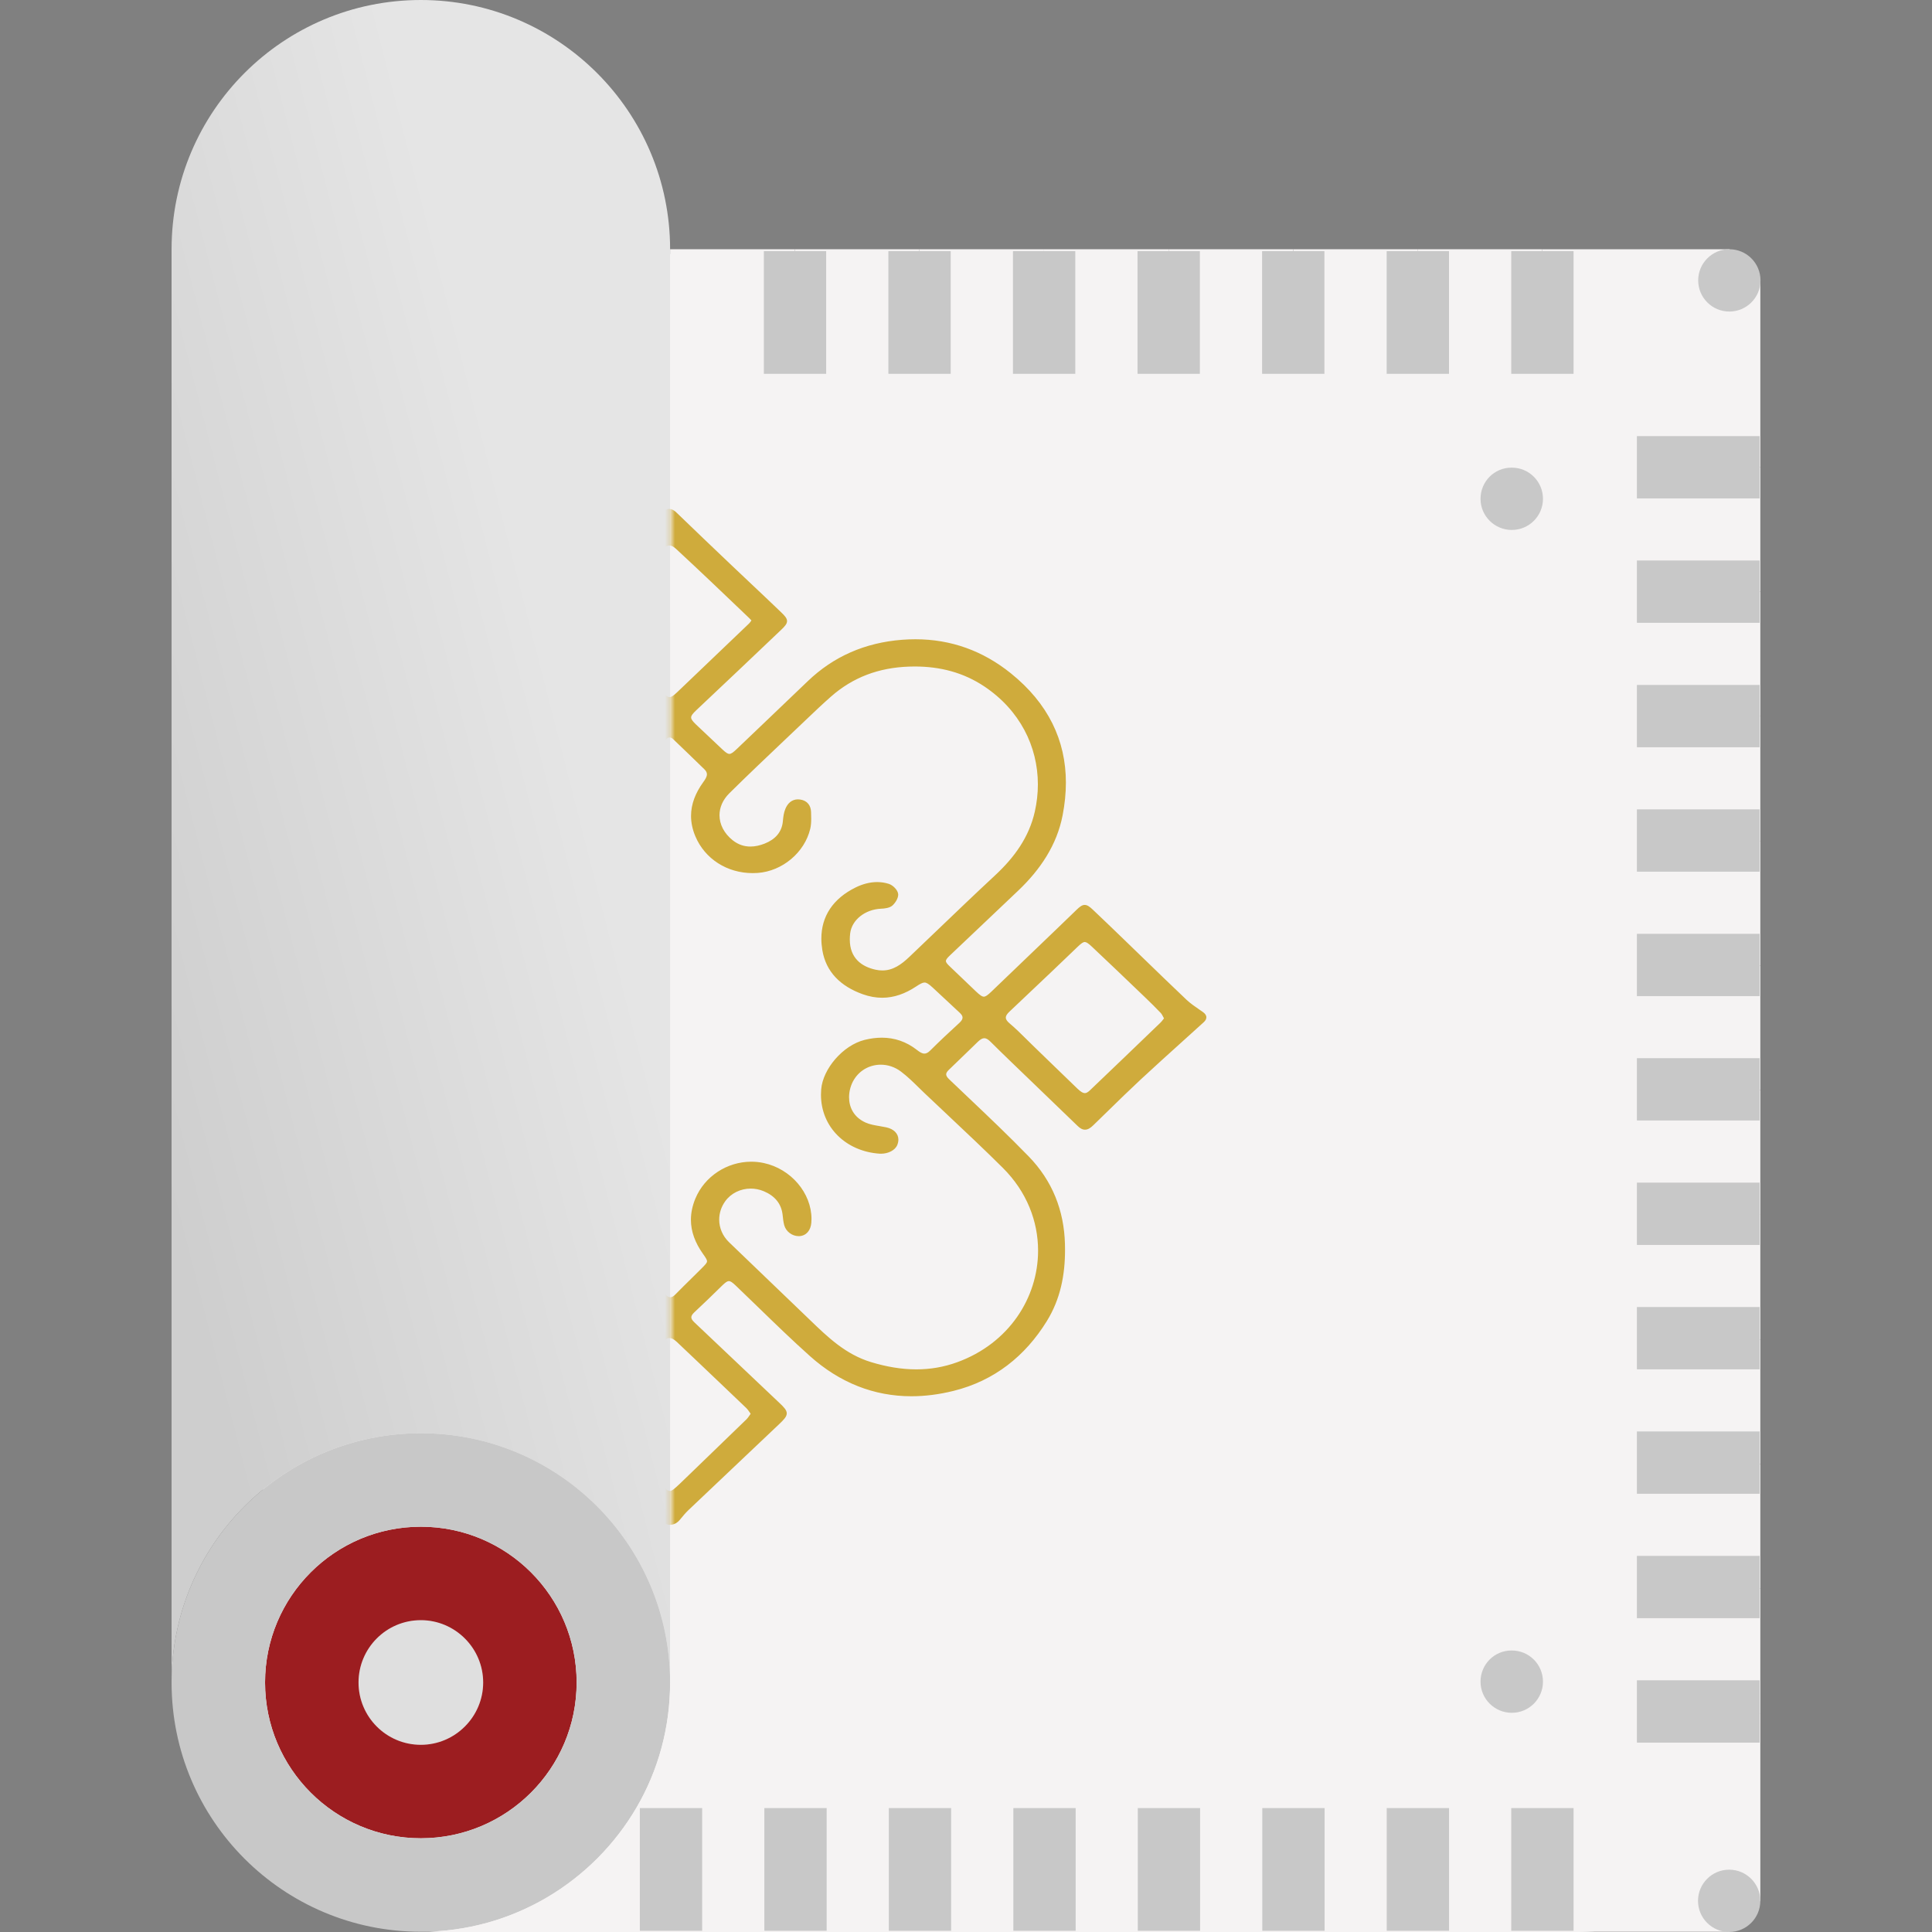 <svg width="385" height="385" viewBox="0 0 385 385" fill="none" xmlns="http://www.w3.org/2000/svg">
<rect x="0" y="0" width="385" height="385" fill="#808080" stroke="none"/>
<g clip-path="url(#clip0_949_226)">
<rect x="52.418" y="50.61" width="298.239" height="334.39" rx="36.15" fill="#F5F3F3"/>
<path d="M133.535 173.727V335.106C133.41 307.723 111.182 285.613 83.863 285.613C56.419 285.613 34.191 307.842 34.191 335.285V49.672C34.191 22.229 56.419 0 83.863 0C111.245 0 133.535 22.229 133.535 49.672V173.727Z" fill="url(#paint0_linear_949_226)"/>
<path d="M83.864 322.861C90.695 322.861 96.282 328.448 96.282 335.279C96.282 342.109 90.695 347.697 83.864 347.697C76.979 347.697 71.446 342.109 71.446 335.279C71.446 328.448 76.979 322.861 83.864 322.861Z" fill="#DFDFDF"/>
<path d="M96.283 335.279C96.283 328.448 90.696 322.861 83.865 322.861C76.98 322.861 71.447 328.448 71.447 335.279C71.447 342.109 76.98 347.697 83.865 347.697C90.696 347.697 96.283 342.109 96.283 335.279ZM83.865 304.234C101.004 304.234 114.91 318.14 114.91 335.279C114.91 352.414 101.004 366.324 83.865 366.324C66.73 366.324 52.82 352.414 52.82 335.279C52.82 318.14 66.73 304.234 83.865 304.234Z" fill="#9C1D20"/>
<path d="M133.535 335.1V335.279C133.535 344.349 131.118 352.85 126.892 360.114C118.267 374.961 102.186 384.95 83.863 384.95C56.419 384.95 34.191 362.722 34.191 335.279C34.191 307.835 56.419 285.607 83.863 285.607C111.182 285.607 133.41 307.717 133.535 335.1ZM114.908 335.279C114.908 318.14 101.001 304.234 83.863 304.234C66.727 304.234 52.818 318.14 52.818 335.279C52.818 352.414 66.727 366.323 83.863 366.323C101.001 366.323 114.908 352.414 114.908 335.279Z" fill="#C8C8C8"/>
<path d="M307.33 384.708V384.95H282.555V360.115H307.33V384.708Z" fill="#F5F3F3"/>
<path d="M257.716 384.708V384.95H232.88V360.115H257.716V384.708Z" fill="#F5F3F3"/>
<path d="M83.866 384.95C102.19 384.95 118.27 374.961 126.896 360.115H133.538V384.95H83.866Z" fill="#F5F3F3"/>
<path d="M183.209 384.708V384.95H158.373V360.115H183.209V384.708Z" fill="#F5F3F3"/>
<path d="M158.374 384.708V384.95H133.538V360.115H158.374V384.708Z" fill="#F5F3F3"/>
<path d="M208.045 384.708V384.95H183.209V360.115H208.045V384.708Z" fill="#F5F3F3"/>
<path d="M232.88 384.708V384.95H208.044V360.115H232.88V384.708Z" fill="#F5F3F3"/>
<path d="M282.555 384.708V384.95H257.719V360.115H282.555V384.708Z" fill="#F5F3F3"/>
<path d="M350.793 341.424V378.79L344.597 384.95H307.331V360.114H326.018V341.424H350.793Z" fill="#F5F3F3"/>
<path d="M350.791 316.588V341.424H326.016V316.588H350.791Z" fill="#F5F3F3"/>
<path d="M350.791 291.752V316.588H326.016V291.752H350.791Z" fill="#F5F3F3"/>
<path d="M350.791 266.916V291.752H326.016V266.916H350.791Z" fill="#F5F3F3"/>
<path d="M350.791 242.08V266.916H326.016V242.08H350.791Z" fill="#F5F3F3"/>
<path d="M350.791 217.244V242.08H326.016V217.244H350.791Z" fill="#F5F3F3"/>
<path d="M257.716 50.044V74.501H232.88V49.666H257.716V50.044Z" fill="#F5F3F3"/>
<path d="M307.33 50.044V74.501H282.555V49.666H307.33V50.044Z" fill="#F5F3F3"/>
<path d="M158.374 50.044V74.501H133.538V49.666H158.374V50.044Z" fill="#F5F3F3"/>
<path d="M183.209 50.044V74.501H158.373V49.666H183.209V50.044Z" fill="#F5F3F3"/>
<path d="M208.045 50.044V74.501H183.209V49.666H208.045V50.044Z" fill="#F5F3F3"/>
<path d="M232.88 50.044V74.501H208.044V49.666H232.88V50.044Z" fill="#F5F3F3"/>
<path d="M282.555 50.044V74.501H257.719V49.666H282.555V50.044Z" fill="#F5F3F3"/>
<path d="M350.793 55.874V93.128H326.018V74.501H307.331V49.666H344.609L350.793 55.874Z" fill="#F5F3F3"/>
<path d="M350.791 93.128V117.901H326.016V93.128H350.791Z" fill="#F5F3F3"/>
<path d="M350.791 117.9V142.736H326.016V117.9H350.791Z" fill="#F5F3F3"/>
<path d="M350.791 142.736V167.572H326.016V142.736H350.791Z" fill="#F5F3F3"/>
<path d="M350.791 167.573V192.408H326.016V167.573H350.791Z" fill="#F5F3F3"/>
<path d="M350.791 192.408V217.244H326.016V192.408H350.791Z" fill="#F5F3F3"/>
<path d="M301.054 310.443V124.173C287.338 124.11 276.4 113.065 276.342 99.398H133.536V74.502H326.014V360.115H126.893C131.128 352.85 133.536 344.35 133.536 335.279V335.1H276.342C276.472 321.433 287.402 310.503 301.054 310.443Z" fill="#F5F3F3"/>
<path d="M301.055 173.727V260.777C259.957 260.838 226.802 293.996 226.672 335.106H133.537V310.573C185.016 310.449 226.611 268.793 226.611 217.314C226.611 165.911 185.016 124.18 133.537 124.055V99.398H226.735C226.802 140.448 259.957 173.666 301.055 173.727ZM263.926 229.726L276.344 217.308L263.926 204.89L251.508 217.308L263.926 229.726Z" fill="#F5F3F3"/>
<path d="M301.267 105.607C297.832 105.607 295.034 102.833 295.034 99.398C295.034 95.966 297.772 93.189 301.204 93.189H301.267C304.699 93.189 307.476 95.966 307.476 99.398C307.476 102.833 304.693 105.607 301.267 105.607Z" fill="#C8C8C8"/>
<path d="M301.267 341.321C297.832 341.321 295.034 338.544 295.034 335.112C295.034 331.677 297.772 328.903 301.204 328.903H301.267C304.699 328.903 307.476 331.677 307.476 335.112C307.476 338.544 304.693 341.321 301.267 341.321Z" fill="#C8C8C8"/>
<path d="M326.196 86.907H350.647V99.325H326.196V86.907Z" fill="#C8C8C8"/>
<path d="M301.155 50.045H313.573V74.495H301.155V50.045Z" fill="#C8C8C8"/>
<path d="M276.331 50.045H288.749V74.495H276.331V50.045Z" fill="#C8C8C8"/>
<path d="M251.505 50.045H263.923V74.495H251.505V50.045Z" fill="#C8C8C8"/>
<path d="M226.684 50.045H239.102V74.495H226.684V50.045Z" fill="#C8C8C8"/>
<path d="M201.859 50.045H214.277V74.495H201.859V50.045Z" fill="#C8C8C8"/>
<path d="M177.034 50.045H189.452V74.495H177.034V50.045Z" fill="#C8C8C8"/>
<path d="M152.216 50.045H164.634V74.495H152.216V50.045Z" fill="#C8C8C8"/>
<path d="M326.196 111.692H350.647V124.11H326.196V111.692Z" fill="#C8C8C8"/>
<path d="M326.196 136.491H350.647V148.909H326.196V136.491Z" fill="#C8C8C8"/>
<path d="M326.196 161.285H350.647V173.703H326.196V161.285Z" fill="#C8C8C8"/>
<path d="M326.196 186.085H350.647V198.503H326.196V186.085Z" fill="#C8C8C8"/>
<path d="M326.196 210.869H350.647V223.286H326.196V210.869Z" fill="#C8C8C8"/>
<path d="M326.196 235.668H350.647V248.086H326.196V235.668Z" fill="#C8C8C8"/>
<path d="M326.196 260.456H350.647V272.874H326.196V260.456Z" fill="#C8C8C8"/>
<path d="M326.196 285.252H350.647V297.67H326.196V285.252Z" fill="#C8C8C8"/>
<path d="M326.196 310.046H350.647V322.464H326.196V310.046Z" fill="#C8C8C8"/>
<path d="M326.196 334.845H350.647V347.263H326.196V334.845Z" fill="#C8C8C8"/>
<path d="M301.155 360.306H313.573V384.756H301.155V360.306Z" fill="#C8C8C8"/>
<path d="M276.341 360.306H288.759V384.756H276.341V360.306Z" fill="#C8C8C8"/>
<path d="M251.544 360.306H263.962V384.756H251.544V360.306Z" fill="#C8C8C8"/>
<path d="M226.733 360.306H239.151V384.756H226.733V360.306Z" fill="#C8C8C8"/>
<path d="M201.937 360.306H214.354V384.756H201.937V360.306Z" fill="#C8C8C8"/>
<path d="M177.119 360.306H189.537V384.756H177.119V360.306Z" fill="#C8C8C8"/>
<path d="M152.318 360.306H164.736V384.756H152.318V360.306Z" fill="#C8C8C8"/>
<path d="M127.507 360.306H139.925V384.756H127.507V360.306Z" fill="#C8C8C8"/>
<path d="M350.825 55.874C350.825 59.303 348.045 62.084 344.616 62.084C341.187 62.084 338.407 59.303 338.407 55.874C338.407 52.446 341.187 49.666 344.616 49.666C348.045 49.666 350.825 52.446 350.825 55.874Z" fill="#C8C8C8"/>
<path d="M350.79 378.79C350.79 382.219 348.01 384.999 344.581 384.999C341.152 384.999 338.372 382.219 338.372 378.79C338.372 375.361 341.152 372.581 344.581 372.581C348.01 372.581 350.79 375.361 350.79 378.79Z" fill="#C8C8C8"/>
<mask id="mask0_949_226" style="mask-type:alpha" maskUnits="userSpaceOnUse" x="133" y="99" width="119" height="207">
<rect x="133.756" y="99.606" width="117.488" height="206.056" fill="#D9D9D9"/>
</mask>
<g mask="url(#mask0_949_226)">
<path fill-rule="evenodd" clip-rule="evenodd" d="M27.112 202.755C27.112 202.755 27.112 202.754 27.112 202.754C27.112 202.262 27.304 201.763 27.699 201.399C28.742 200.44 29.786 199.484 30.831 198.527C33.743 195.859 36.655 193.192 39.535 190.496C42.683 187.553 45.777 184.556 48.87 181.559C49.07 181.366 49.27 181.172 49.47 180.979C49.682 180.774 49.885 180.611 50.101 180.495C50.313 180.379 50.541 180.313 50.777 180.313C51.017 180.313 51.249 180.379 51.469 180.499C51.689 180.619 51.905 180.785 52.125 181.002C55.762 184.548 59.42 188.076 63.079 191.606C65.145 193.599 67.211 195.592 69.275 197.589C69.678 197.98 69.995 198.266 70.26 198.445C70.525 198.623 70.712 198.688 70.879 198.688C71.042 198.688 71.233 198.627 71.493 198.448C71.754 198.274 72.072 197.988 72.471 197.601C72.846 197.235 73.22 196.868 73.595 196.501C74.997 195.127 76.403 193.749 77.862 192.42C78.082 192.219 78.24 192.033 78.338 191.866C78.436 191.7 78.476 191.557 78.476 191.417C78.476 191.278 78.44 191.135 78.342 190.968C78.248 190.802 78.094 190.62 77.882 190.418C75.322 188.009 72.773 185.592 70.224 183.175C67.993 181.06 65.762 178.945 63.525 176.836C57.495 171.148 54.592 163.73 54.592 156.366C54.592 146.632 59.661 136.972 69.275 131.497C74.136 128.729 79.372 127.358 85.02 127.358H85.134V127.439C85.135 127.439 85.136 127.439 85.138 127.439V127.37C93.318 127.424 100.297 130.301 106.066 135.756C109.795 139.278 113.489 142.832 117.181 146.385C118.235 147.398 119.288 148.411 120.341 149.424C120.618 149.691 120.863 149.884 121.074 150.004C121.29 150.124 121.461 150.175 121.628 150.175C121.795 150.175 121.97 150.124 122.186 150.001C122.402 149.877 122.65 149.675 122.935 149.4L123.156 149.186C124.866 147.523 126.577 145.857 128.334 144.232C128.672 143.914 128.924 143.655 129.079 143.438C129.238 143.217 129.295 143.054 129.295 142.903C129.295 142.76 129.242 142.598 129.095 142.385C128.953 142.172 128.717 141.92 128.395 141.61C127.356 140.618 126.303 139.638 125.248 138.657C124.443 137.908 123.638 137.159 122.837 136.403C121.449 135.089 120.063 133.774 118.678 132.459C116.061 129.975 113.444 127.492 110.814 125.023C110.362 124.598 110.093 124.176 110.093 123.711C110.093 123.471 110.17 123.235 110.301 123.014C110.435 122.793 110.618 122.58 110.85 122.36C117.316 116.265 123.762 110.152 130.207 104.034C130.802 103.469 131.384 102.884 131.901 102.265C132.121 101.998 132.349 101.789 132.589 101.642C132.829 101.495 133.094 101.413 133.363 101.413C133.364 101.413 133.365 101.413 133.367 101.413C133.388 101.413 133.408 101.414 133.429 101.415C133.659 101.426 133.889 101.495 134.116 101.622C134.356 101.746 134.588 101.928 134.824 102.157C138.362 105.583 141.933 108.982 145.503 112.381L145.504 112.382C146.875 113.687 148.252 114.986 149.63 116.286C151.662 118.202 153.694 120.12 155.708 122.058C156.062 122.398 156.331 122.681 156.526 122.948C156.718 123.211 156.84 123.475 156.84 123.765C156.84 124.056 156.714 124.327 156.518 124.594C156.323 124.865 156.042 125.147 155.679 125.496C150.061 130.851 144.425 136.19 138.774 141.51C138.403 141.854 138.135 142.141 137.964 142.381C137.793 142.621 137.727 142.807 137.727 142.973C137.727 143.136 137.784 143.314 137.947 143.55C138.106 143.782 138.367 144.061 138.721 144.398C139.491 145.127 140.264 145.855 141.037 146.584C142.004 147.496 142.972 148.408 143.937 149.323C144.283 149.648 144.56 149.888 144.792 150.035C145.028 150.182 145.195 150.237 145.346 150.237C145.504 150.237 145.679 150.179 145.924 150.02C146.164 149.861 146.461 149.606 146.828 149.253C148.704 147.457 150.585 145.664 152.465 143.872C155.286 141.184 158.107 138.497 160.912 135.795C166.099 130.792 172.414 128.067 179.731 127.494C180.635 127.424 181.526 127.389 182.41 127.389C189.515 127.389 195.883 129.693 201.445 134.18C208.864 140.158 212.406 147.515 212.406 155.955C212.406 158.065 212.186 160.241 211.75 162.483C210.606 168.388 207.32 173.278 202.915 177.471C200.448 179.821 197.973 182.165 195.499 184.508C193.436 186.461 191.374 188.415 189.316 190.372C189.014 190.654 188.798 190.887 188.668 191.073C188.538 191.258 188.493 191.39 188.493 191.506C188.493 191.622 188.538 191.758 188.676 191.948C188.811 192.134 189.039 192.37 189.344 192.656C190.247 193.504 191.138 194.362 192.029 195.22C192.826 195.987 193.622 196.753 194.425 197.511C194.837 197.903 195.166 198.189 195.431 198.367C195.7 198.549 195.891 198.611 196.054 198.611C196.217 198.611 196.404 198.549 196.665 198.371C196.925 198.197 197.243 197.914 197.642 197.527C199.79 195.465 201.939 193.404 204.088 191.344C206.236 189.283 208.385 187.222 210.533 185.16C211.425 184.307 212.312 183.448 213.199 182.589C213.644 182.158 214.089 181.727 214.535 181.296C214.845 180.998 215.105 180.766 215.362 180.599C215.614 180.433 215.875 180.328 216.156 180.328C216.433 180.328 216.689 180.429 216.942 180.588C217.194 180.75 217.459 180.975 217.768 181.269C219.671 183.064 221.552 184.878 223.432 186.691L223.9 187.143C225.18 188.377 226.456 189.614 227.733 190.851C230.624 193.653 233.514 196.454 236.437 199.223C237.208 199.953 238.117 200.576 239.036 201.206C239.253 201.354 239.47 201.503 239.686 201.654C239.906 201.809 240.081 201.968 240.203 202.146C240.329 202.324 240.399 202.522 240.399 202.727C240.399 203.095 240.183 203.42 239.857 203.718C238.44 205.007 237.017 206.29 235.595 207.574C232.817 210.08 230.04 212.585 227.304 215.128C225.069 217.208 222.885 219.342 220.698 221.479C219.743 222.413 218.786 223.347 217.825 224.277C217.548 224.544 217.288 224.75 217.023 224.893C216.763 225.036 216.49 225.117 216.213 225.117C215.952 225.117 215.7 225.048 215.46 224.92C215.219 224.792 214.991 224.614 214.755 224.386C211.871 221.595 208.978 218.811 206.085 216.028C204.478 214.481 202.871 212.935 201.266 211.388C199.963 210.134 198.672 208.871 197.394 207.598C197.141 207.346 196.913 207.164 196.706 207.052C196.498 206.935 196.315 206.889 196.14 206.889C195.969 206.893 195.785 206.935 195.578 207.048C195.37 207.16 195.138 207.334 194.881 207.582C194.089 208.344 193.301 209.111 192.514 209.878C191.38 210.983 190.245 212.089 189.092 213.181C188.896 213.367 188.758 213.533 188.672 213.684C188.587 213.835 188.55 213.967 188.55 214.091C188.55 214.222 188.591 214.362 188.684 214.524C188.778 214.687 188.929 214.869 189.14 215.07C190.391 216.266 191.646 217.458 192.902 218.65C196.991 222.532 201.082 226.416 205.004 230.457C209.727 235.32 212.044 241.244 212.219 247.907C212.231 248.298 212.235 248.685 212.235 249.072C212.235 254.071 211.327 258.872 208.587 263.297C204.307 270.212 198.175 275.149 189.995 277.174C187.129 277.882 184.336 278.239 181.624 278.239C174.173 278.239 167.341 275.552 161.388 270.224C157.892 267.1 154.533 263.841 151.177 260.585C149.663 259.116 148.149 257.648 146.624 256.193C146.286 255.871 146.013 255.635 145.785 255.488C145.557 255.341 145.394 255.29 145.248 255.29C145.101 255.29 144.934 255.345 144.706 255.496C144.478 255.647 144.201 255.891 143.863 256.224C142.052 258.001 140.236 259.774 138.371 261.505C138.155 261.706 138 261.888 137.902 262.055C137.805 262.221 137.764 262.364 137.764 262.504C137.764 262.639 137.805 262.782 137.898 262.949C137.992 263.111 138.147 263.297 138.363 263.503C141.377 266.34 144.378 269.191 147.378 272.042C150.003 274.535 152.627 277.028 155.26 279.512C155.74 279.962 156.103 280.322 156.363 280.651C156.62 280.98 156.783 281.297 156.783 281.646C156.783 281.983 156.632 282.3 156.38 282.629C156.127 282.958 155.769 283.318 155.293 283.771C152.883 286.056 150.472 288.34 148.06 290.623C144.445 294.046 140.83 297.468 137.223 300.896C136.604 301.485 136.05 302.151 135.504 302.825C134.975 303.486 134.295 303.834 133.597 303.854C133.576 303.854 133.555 303.855 133.535 303.855M27.112 202.755C27.112 202.763 27.112 202.772 27.113 202.78C27.12 203.31 27.348 203.844 27.813 204.186C27.909 204.257 28.006 204.327 28.102 204.398C28.714 204.843 29.32 205.283 29.84 205.782C36.367 212.023 42.882 218.28 49.38 224.548C49.836 224.99 50.292 225.21 50.757 225.21C51.086 225.21 51.388 225.098 51.66 224.932C51.937 224.765 52.19 224.544 52.446 224.297C54.72 222.084 56.999 219.875 59.278 217.665C62.78 214.269 66.283 210.873 69.771 207.462C70.215 207.028 70.582 206.874 70.899 206.874C71.241 206.874 71.616 207.059 72.047 207.474C72.87 208.264 73.686 209.06 74.503 209.858C75.641 210.967 76.779 212.078 77.935 213.173C78.309 213.529 78.448 213.816 78.448 214.056C78.448 214.311 78.297 214.605 77.906 214.966C77.071 215.744 76.233 216.52 75.396 217.297C72.544 219.941 69.692 222.586 66.901 225.292C66.503 225.677 66.101 226.061 65.699 226.445C63.177 228.852 60.637 231.278 58.814 234.34C55.936 239.188 54.34 244.209 54.34 249.316C54.34 252.661 55.028 256.042 56.481 259.429C58.717 264.637 61.905 268.853 66.037 271.959C70.17 275.064 75.24 277.058 81.221 277.832C82.678 278.022 84.116 278.115 85.525 278.115C92.414 278.115 98.684 275.854 104.014 271.351C108.104 267.898 111.95 264.191 115.79 260.488C117.329 259.005 118.866 257.522 120.419 256.057C120.724 255.771 120.972 255.561 121.176 255.43C121.384 255.298 121.53 255.256 121.665 255.256C121.791 255.256 121.933 255.298 122.129 255.418C122.324 255.538 122.56 255.732 122.845 256.003C123.48 256.603 124.106 257.214 124.734 257.826C125.992 259.052 127.254 260.283 128.591 261.443C129.087 261.873 129.25 262.213 129.25 262.496C129.25 262.651 129.201 262.809 129.1 262.988C128.994 263.162 128.835 263.355 128.619 263.557C127.621 264.499 126.624 265.441 125.627 266.384C120.839 270.906 116.052 275.43 111.233 279.919C110.863 280.264 110.578 280.546 110.37 280.813C110.166 281.081 110.032 281.348 110.032 281.646C110.032 281.921 110.146 282.176 110.329 282.432C110.512 282.691 110.773 282.962 111.115 283.287C113.267 285.339 115.424 287.387 117.58 289.435C120.168 291.893 122.757 294.351 125.337 296.816C125.645 297.11 125.954 297.404 126.262 297.698C128.037 299.39 129.808 301.078 131.469 302.856C132.036 303.461 132.73 303.821 133.443 303.852C133.473 303.854 133.503 303.854 133.533 303.855M84.624 132.518L84.608 132.55L84.617 132.825H84.608H84.405C79.832 132.829 76.583 133.631 72.569 135.775C64.466 140.108 60.072 148.204 60.072 156.381C60.072 161.844 62.035 167.342 66.16 171.783C67.946 173.706 69.879 175.513 71.818 177.325C72.557 178.016 73.297 178.708 74.03 179.407C75.065 180.395 76.097 181.384 77.129 182.374C80.43 185.538 83.728 188.701 87.1 191.789C88.309 192.892 89.841 193.427 91.363 193.427C92.52 193.427 93.672 193.117 94.665 192.517C96.673 191.301 97.736 189.481 97.736 187.398C97.736 186.829 97.654 186.245 97.491 185.644C97.125 184.297 96.392 183.209 95.382 182.431C94.372 181.653 93.086 181.18 91.587 181.087C91.034 181.052 90.451 180.99 89.897 180.816C89.307 180.627 88.802 180.336 88.44 179.926C88.078 179.519 87.874 178.989 87.874 178.381C87.874 178.354 87.875 178.328 87.876 178.3C87.877 178.272 87.878 178.244 87.878 178.214C87.915 177.564 88.155 177.022 88.57 176.631C88.985 176.24 89.555 176.004 90.223 175.899C90.785 175.81 91.339 175.767 91.885 175.767C93.489 175.767 95.028 176.143 96.51 176.863C100.557 178.83 103.436 182.791 103.436 187.236C103.436 188.916 103.025 190.658 102.113 192.377C100.288 195.812 96.095 198.828 91.384 198.836C89.767 198.836 88.094 198.476 86.449 197.651C85.61 197.229 84.755 196.784 83.973 196.234C83.485 195.893 83.082 195.742 82.723 195.742C82.3 195.742 81.872 195.947 81.359 196.462C79.78 198.058 78.133 199.587 76.49 201.113C76.236 201.349 75.982 201.585 75.728 201.821C75.309 202.212 75.15 202.525 75.15 202.793C75.154 202.936 75.195 203.083 75.296 203.253C75.398 203.424 75.561 203.613 75.793 203.819C77.339 205.196 78.824 206.629 80.305 208.059C80.615 208.357 80.924 208.655 81.233 208.953C81.632 209.336 81.933 209.611 82.165 209.781C82.401 209.952 82.552 210.002 82.687 210.002C82.813 210.002 82.976 209.952 83.22 209.812C83.46 209.677 83.77 209.456 84.173 209.162C86.319 207.598 88.684 206.75 91.2 206.75C92.222 206.75 93.269 206.889 94.332 207.175C99.718 208.624 103.399 213.092 103.399 218.183C103.399 218.69 103.363 219.201 103.289 219.72C102.947 222.078 101.893 224.428 100.06 226.275C98.228 228.122 95.61 229.454 92.178 229.771C92.027 229.783 91.872 229.791 91.718 229.791C90.891 229.787 90.028 229.597 89.287 229.299C88.79 229.098 88.407 228.827 88.143 228.49C87.878 228.157 87.748 227.758 87.748 227.348C87.752 226.821 87.955 226.275 88.33 225.733C88.798 225.052 89.442 224.719 90.093 224.564C90.555 224.451 91.028 224.415 91.483 224.379C91.669 224.365 91.852 224.351 92.031 224.331C93.428 224.188 94.71 223.673 95.683 222.88C96.66 222.086 97.332 221.017 97.524 219.743C97.605 219.213 97.646 218.713 97.646 218.237C97.646 217.041 97.389 216.026 96.848 215.148C96.306 214.265 95.476 213.514 94.291 212.859C93.411 212.375 92.393 212.139 91.367 212.139C89.767 212.139 88.147 212.716 87.011 213.792C85.612 215.117 84.211 216.44 82.811 217.763C77.539 222.744 72.269 227.723 67.08 232.78C62.976 236.783 60.541 241.631 60.105 247.233C60.056 247.86 60.032 248.484 60.032 249.103C60.032 261.838 70.15 272.117 83.167 272.729C83.823 272.76 84.474 272.776 85.121 272.776C89.612 272.776 93.9 271.974 97.589 269.454C100.728 267.308 103.545 264.686 106.341 262.084L106.506 261.931C111.795 257.01 116.99 251.996 122.141 246.943C123.175 245.928 123.68 244.573 123.68 243.16C123.68 241.983 123.326 240.771 122.638 239.71C121.506 237.956 119.275 236.841 117.133 236.841C116.681 236.841 116.237 236.892 115.806 236.992C112.894 237.681 111.05 239.745 110.789 242.479C110.712 243.276 110.614 244.205 110.117 244.918C109.889 245.243 109.551 245.537 109.173 245.77C108.794 246.002 108.375 246.172 107.959 246.223C107.849 246.234 107.74 246.242 107.63 246.242C106.897 246.246 106.27 245.925 105.846 245.402C105.423 244.879 105.183 244.171 105.146 243.358C105.134 243.207 105.134 243.052 105.134 242.901C105.134 240.434 106.05 238.243 107.491 236.237C109.617 233.279 113.546 231.456 117.292 231.456C118.212 231.456 119.12 231.568 119.987 231.8C122.483 232.47 124.706 233.906 126.347 235.738C127.988 237.569 129.051 239.795 129.193 242.053C129.209 242.324 129.218 242.587 129.218 242.85C129.222 245.692 128.22 248.228 126.315 250.447C126.164 250.617 126.054 250.772 125.985 250.904C125.915 251.039 125.887 251.148 125.887 251.248C125.887 251.345 125.915 251.442 125.985 251.566C126.054 251.69 126.172 251.829 126.347 251.992C128.217 253.709 130.028 255.477 131.837 257.244C132.088 257.488 132.338 257.733 132.589 257.977C132.984 258.361 133.306 258.512 133.582 258.512C133.859 258.512 134.185 258.361 134.58 257.958C135.609 256.905 136.66 255.872 137.708 254.841C138.397 254.164 139.086 253.487 139.767 252.805C140.174 252.394 140.472 252.092 140.655 251.86C140.838 251.624 140.895 251.477 140.895 251.333C140.899 251.206 140.846 251.035 140.704 250.788C140.561 250.54 140.341 250.222 140.048 249.808C138.534 247.659 137.683 245.429 137.683 243.075C137.683 241.712 137.968 240.31 138.562 238.866C140.403 234.41 144.894 231.498 149.714 231.498C150.533 231.498 151.359 231.583 152.182 231.758C157.634 232.919 161.705 237.747 161.71 242.893C161.71 243.148 161.697 243.408 161.677 243.663C161.616 244.411 161.376 245.05 160.973 245.522C160.569 245.99 159.995 246.285 159.34 246.327C159.283 246.335 159.222 246.335 159.161 246.335C157.862 246.331 156.624 245.429 156.274 244.14C156.105 243.507 156.037 242.862 155.972 242.238L155.96 242.126C155.834 240.957 155.427 240.001 154.788 239.219C154.144 238.436 153.265 237.825 152.178 237.372C151.335 237.023 150.46 236.857 149.604 236.857C147.585 236.857 145.667 237.778 144.519 239.381C143.713 240.504 143.318 241.774 143.318 243.04C143.322 244.674 143.981 246.292 145.289 247.555C148.141 250.309 151.005 253.054 153.869 255.799C156.255 258.086 158.642 260.373 161.021 262.666C161.134 262.774 161.246 262.882 161.357 262.991C164.973 266.481 168.515 269.9 173.578 271.436C176.604 272.354 179.613 272.88 182.605 272.88C185.329 272.88 188.037 272.443 190.732 271.463C201.087 267.7 206.864 258.574 206.864 249.219C206.864 243.392 204.625 237.488 199.841 232.729C196.225 229.134 192.502 225.631 188.777 222.126C187.271 220.709 185.766 219.293 184.267 217.869C183.87 217.493 183.48 217.111 183.09 216.729C181.942 215.605 180.801 214.488 179.539 213.537C178.314 212.612 176.897 212.166 175.513 212.166C173.42 212.17 171.4 213.177 170.199 215.109C169.58 216.1 169.197 217.374 169.197 218.652C169.197 219.647 169.429 220.638 169.951 221.513C170.472 222.388 171.282 223.151 172.471 223.689C173.305 224.071 174.281 224.236 175.279 224.405C175.718 224.479 176.162 224.554 176.6 224.649C177.345 224.812 177.951 225.114 178.375 225.539C178.798 225.962 179.026 226.507 179.026 227.104C179.026 227.441 178.953 227.789 178.815 228.145C178.599 228.699 178.135 229.133 177.557 229.435C176.978 229.737 176.282 229.907 175.57 229.907H175.569C175.475 229.907 175.378 229.907 175.28 229.899C171.962 229.678 169.039 228.37 166.946 226.298C164.853 224.231 163.599 221.393 163.599 218.144C163.599 217.792 163.615 217.436 163.644 217.072C163.815 215.02 164.898 212.84 166.473 211.024C168.049 209.212 170.122 207.764 172.32 207.218C173.473 206.935 174.609 206.784 175.716 206.784C178.228 206.781 180.606 207.559 182.748 209.247C183.021 209.46 183.277 209.642 183.521 209.766C183.766 209.89 183.99 209.955 184.21 209.955C184.531 209.955 184.886 209.82 185.333 209.379C187.239 207.478 189.206 205.642 191.188 203.826C191.408 203.621 191.567 203.435 191.669 203.261C191.767 203.087 191.811 202.932 191.811 202.785C191.816 202.51 191.657 202.192 191.233 201.805C190.349 200.996 189.477 200.175 188.606 199.355C187.701 198.503 186.796 197.651 185.879 196.815C185.48 196.447 185.162 196.183 184.898 196.021C184.633 195.858 184.438 195.796 184.238 195.796C184.051 195.796 183.843 195.85 183.562 195.986C183.285 196.118 182.943 196.327 182.52 196.609C180.403 198.007 178.179 198.828 175.798 198.828C174.543 198.828 173.245 198.599 171.905 198.119C169.727 197.337 167.89 196.23 166.514 194.77C165.138 193.311 164.222 191.491 163.868 189.315C163.741 188.533 163.676 187.774 163.676 187.034C163.676 184.827 164.25 182.833 165.394 181.114C166.543 179.395 168.253 177.955 170.513 176.844C171.844 176.189 173.302 175.775 174.792 175.775C175.565 175.775 176.351 175.887 177.129 176.135C177.552 176.275 177.964 176.565 178.302 176.913C178.64 177.266 178.904 177.668 178.973 178.087C178.986 178.152 178.99 178.222 178.99 178.292C178.986 178.683 178.835 179.086 178.623 179.461C178.407 179.837 178.131 180.181 177.842 180.445C177.548 180.708 177.162 180.847 176.763 180.94C176.359 181.033 175.94 181.068 175.574 181.083C172.349 181.223 169.739 183.352 169.421 185.981C169.368 186.415 169.344 186.821 169.344 187.209C169.344 189.086 169.934 190.422 170.859 191.382C171.783 192.343 173.065 192.927 174.478 193.237C174.955 193.342 175.407 193.388 175.834 193.388C176.905 193.388 177.85 193.09 178.733 192.598C179.617 192.11 180.435 191.421 181.237 190.658C182.955 189.021 184.669 187.379 186.383 185.737C190.339 181.945 194.297 178.152 198.314 174.416C202.174 170.827 205.061 166.816 206.209 161.751C206.62 159.936 206.824 158.112 206.824 156.308C206.82 148.742 203.228 141.525 196.156 136.794C191.991 134.014 187.361 132.817 182.284 132.817C181.909 132.817 181.539 132.825 181.16 132.837C175.126 133.042 169.979 134.955 165.59 138.819C163.896 140.308 162.261 141.867 160.624 143.428C160.494 143.551 160.365 143.675 160.236 143.798C159.017 144.958 157.796 146.116 156.575 147.274C152.802 150.852 149.029 154.43 145.337 158.081C144.01 159.397 143.379 160.935 143.379 162.456C143.383 164.268 144.279 166.072 146.021 167.455C147.141 168.334 148.318 168.697 149.535 168.697C150.468 168.697 151.42 168.485 152.373 168.109C153.403 167.702 154.262 167.141 154.89 166.405C155.512 165.67 155.911 164.76 156.009 163.622C156.078 162.812 156.184 161.957 156.51 161.175C156.722 160.66 157.023 160.195 157.438 159.85C157.854 159.506 158.387 159.293 159.014 159.293C159.161 159.293 159.311 159.304 159.466 159.328C160.158 159.428 160.708 159.73 161.07 160.176C161.433 160.621 161.608 161.194 161.624 161.821C161.626 161.905 161.629 161.989 161.631 162.074C161.642 162.437 161.653 162.806 161.653 163.18C161.653 163.834 161.616 164.5 161.465 165.147C160.337 169.905 155.895 173.599 151.001 173.955C150.663 173.979 150.329 173.99 149.995 173.99C144.898 173.994 140.472 171.16 138.574 166.669C137.984 165.271 137.707 163.912 137.707 162.592C137.707 160.23 138.595 158.004 140.126 155.882C140.545 155.313 140.879 154.774 140.871 154.302C140.871 153.992 140.753 153.679 140.37 153.303C138.306 151.294 136.241 149.292 134.157 147.306C133.896 147.058 133.66 146.957 133.448 146.957C133.236 146.957 133.004 147.05 132.731 147.317C131.215 148.812 129.696 150.302 128.177 151.792C127.677 152.283 127.177 152.774 126.677 153.264C126.302 153.636 126.168 153.95 126.168 154.283C126.168 154.596 126.298 154.953 126.567 155.371C126.682 155.55 126.799 155.73 126.917 155.911C127.643 157.029 128.395 158.187 128.798 159.459C129.112 160.454 129.262 161.48 129.262 162.503C129.258 166.281 127.231 170.018 123.924 172.054C121.848 173.332 119.527 173.975 117.231 173.975C114.523 173.975 111.844 173.084 109.621 171.311C106.819 169.085 105.195 166.231 105.195 162.766C105.195 162.491 105.207 162.216 105.227 161.933C105.284 161.124 105.533 160.482 105.977 160.028C106.42 159.576 107.047 159.339 107.772 159.297C107.837 159.289 107.902 159.289 107.968 159.289C108.66 159.289 109.287 159.525 109.767 159.955C110.248 160.385 110.578 161 110.72 161.748C110.783 162.079 110.796 162.407 110.809 162.721C110.82 162.978 110.83 163.227 110.867 163.463C111.029 164.574 111.412 165.538 112.019 166.32C112.626 167.102 113.46 167.706 114.556 168.101C115.549 168.457 116.547 168.667 117.512 168.667C118.823 168.667 120.069 168.291 121.209 167.366C122.943 165.952 123.786 164.291 123.786 162.58C123.786 160.904 122.972 159.153 121.294 157.535C115.04 151.511 108.725 145.544 102.41 139.578L102.41 139.578C97.691 135.121 92.076 132.817 85.333 132.817C85.105 132.817 84.877 132.821 84.644 132.825L84.633 132.825L84.625 132.55L84.624 132.518ZM201.809 141.033C200.335 139.293 198.567 137.708 196.51 136.333C196.348 136.225 196.186 136.119 196.022 136.015C196.178 136.114 196.332 136.215 196.486 136.318C198.551 137.697 200.326 139.287 201.809 141.033ZM149.587 281.726C149.501 281.607 149.422 281.492 149.347 281.383C149.134 281.076 148.95 280.811 148.733 280.604C147.026 278.959 145.306 277.325 143.586 275.691C142.87 275.01 142.153 274.329 141.437 273.647C140.745 272.989 140.054 272.329 139.363 271.67C137.867 270.243 136.372 268.816 134.865 267.401C134.291 266.859 133.806 266.639 133.399 266.639C133.045 266.639 132.691 266.794 132.292 267.173C127.67 271.579 123.049 275.989 118.44 280.407C118.102 280.732 117.854 280.999 117.703 281.224C117.548 281.452 117.491 281.623 117.491 281.777C117.491 281.936 117.548 282.11 117.711 282.343C117.874 282.575 118.13 282.85 118.481 283.183C122.854 287.353 127.222 291.527 131.571 295.724C132.076 296.212 132.459 296.576 132.768 296.804C133.078 297.032 133.293 297.114 133.473 297.114C133.652 297.114 133.872 297.032 134.189 296.804C134.503 296.576 134.898 296.215 135.415 295.728C135.475 295.671 135.536 295.611 135.598 295.551C135.641 295.509 135.685 295.467 135.728 295.426C136.523 294.658 137.318 293.891 138.113 293.124C141.665 289.698 145.218 286.269 148.758 282.831C148.972 282.627 149.154 282.359 149.361 282.054C149.433 281.949 149.507 281.839 149.587 281.726ZM149.745 123.643C149.72 123.616 149.696 123.589 149.672 123.563C149.537 123.416 149.419 123.286 149.295 123.169C148.753 122.651 148.212 122.133 147.67 121.616C145.778 119.806 143.886 117.996 141.986 116.196C139.576 113.915 137.166 111.635 134.727 109.385C134.486 109.165 134.254 108.99 134.034 108.874C133.815 108.762 133.611 108.704 133.403 108.704C133.061 108.704 132.67 108.863 132.19 109.327C129.255 112.173 126.289 114.988 123.322 117.802C121.683 119.357 120.045 120.912 118.411 122.472C118.069 122.797 117.817 123.053 117.666 123.258C117.512 123.463 117.463 123.603 117.463 123.719C117.463 123.835 117.512 123.974 117.67 124.183C117.825 124.392 118.078 124.652 118.424 124.981C122.927 129.306 127.434 133.627 131.946 137.948C132.304 138.292 132.597 138.544 132.841 138.699C133.086 138.857 133.269 138.916 133.436 138.916C133.603 138.916 133.79 138.857 134.043 138.695C134.291 138.536 134.596 138.277 134.967 137.92C139.735 133.371 144.499 128.818 149.254 124.261C149.385 124.136 149.504 123.973 149.643 123.783C149.676 123.738 149.71 123.691 149.745 123.643ZM50.687 218.065C50.783 218.003 50.877 217.945 50.967 217.89C51.26 217.709 51.519 217.55 51.713 217.362C53.602 215.566 55.488 213.766 57.374 211.966C60.289 209.184 63.204 206.402 66.131 203.633C66.518 203.265 66.665 202.967 66.665 202.711C66.665 202.456 66.522 202.173 66.16 201.832C65.719 201.422 65.275 201.013 64.831 200.604C64.161 199.988 63.49 199.371 62.829 198.743C59.144 195.254 55.467 191.758 51.795 188.258C51.571 188.049 51.371 187.886 51.188 187.785C51.005 187.685 50.846 187.638 50.691 187.638C50.553 187.638 50.402 187.673 50.223 187.77C50.044 187.863 49.84 188.018 49.608 188.246C44.987 192.796 40.292 197.279 35.569 201.732C35.337 201.949 35.178 202.138 35.081 202.305C34.983 202.475 34.946 202.611 34.946 202.742C34.946 202.886 34.991 203.029 35.101 203.207C35.207 203.381 35.382 203.579 35.614 203.803C38.471 206.537 41.306 209.289 44.141 212.04C45.924 213.771 47.707 215.502 49.494 217.227C49.71 217.437 49.995 217.619 50.322 217.828C50.438 217.903 50.56 217.981 50.687 218.065ZM232.509 202.845L232.296 202.959L232.3 202.951L232.507 202.841C232.507 202.842 232.508 202.843 232.509 202.845ZM231.955 202.935C231.895 203.012 231.838 203.087 231.782 203.16C231.598 203.401 231.432 203.618 231.246 203.795C226.571 208.294 221.897 212.79 217.202 217.269C216.991 217.471 216.799 217.618 216.632 217.707C216.465 217.796 216.323 217.835 216.18 217.835C216.005 217.835 215.814 217.777 215.566 217.633C215.321 217.486 215.032 217.254 214.694 216.929C212.7 215.017 210.719 213.093 208.737 211.169C207.744 210.205 206.752 209.242 205.757 208.279C205.331 207.867 204.909 207.449 204.487 207.029C203.42 205.971 202.348 204.907 201.184 203.931C200.908 203.699 200.716 203.486 200.598 203.296C200.48 203.106 200.431 202.94 200.431 202.781C200.431 202.615 200.484 202.444 200.598 202.251C200.712 202.057 200.895 201.844 201.136 201.616C203.876 199.041 206.6 196.451 209.324 193.86C210.613 192.634 211.899 191.402 213.183 190.17C213.695 189.68 214.207 189.189 214.719 188.699C215.081 188.351 215.37 188.095 215.606 187.936C215.847 187.778 216.013 187.72 216.164 187.72C216.315 187.72 216.482 187.774 216.722 187.929C216.958 188.084 217.251 188.331 217.614 188.672C220.83 191.695 224.016 194.751 227.203 197.806C227.538 198.127 227.873 198.448 228.208 198.77C229.263 199.78 230.301 200.803 231.303 201.856C231.487 202.047 231.629 202.319 231.795 202.636C231.846 202.732 231.898 202.832 231.955 202.935Z" fill="#CFAB3C"/>
</g>
</g>
<defs>
<linearGradient id="paint0_linear_949_226" x1="107.146" y1="121.938" x2="9.233" y2="147.001" gradientUnits="userSpaceOnUse">
<stop stop-color="#E5E5E5"/>
<stop offset="1" stop-color="#CECECE"/>
</linearGradient>
<clipPath id="clip0_949_226">
<rect width="385" height="385" fill="white"/>
</clipPath>
</defs>
</svg>
